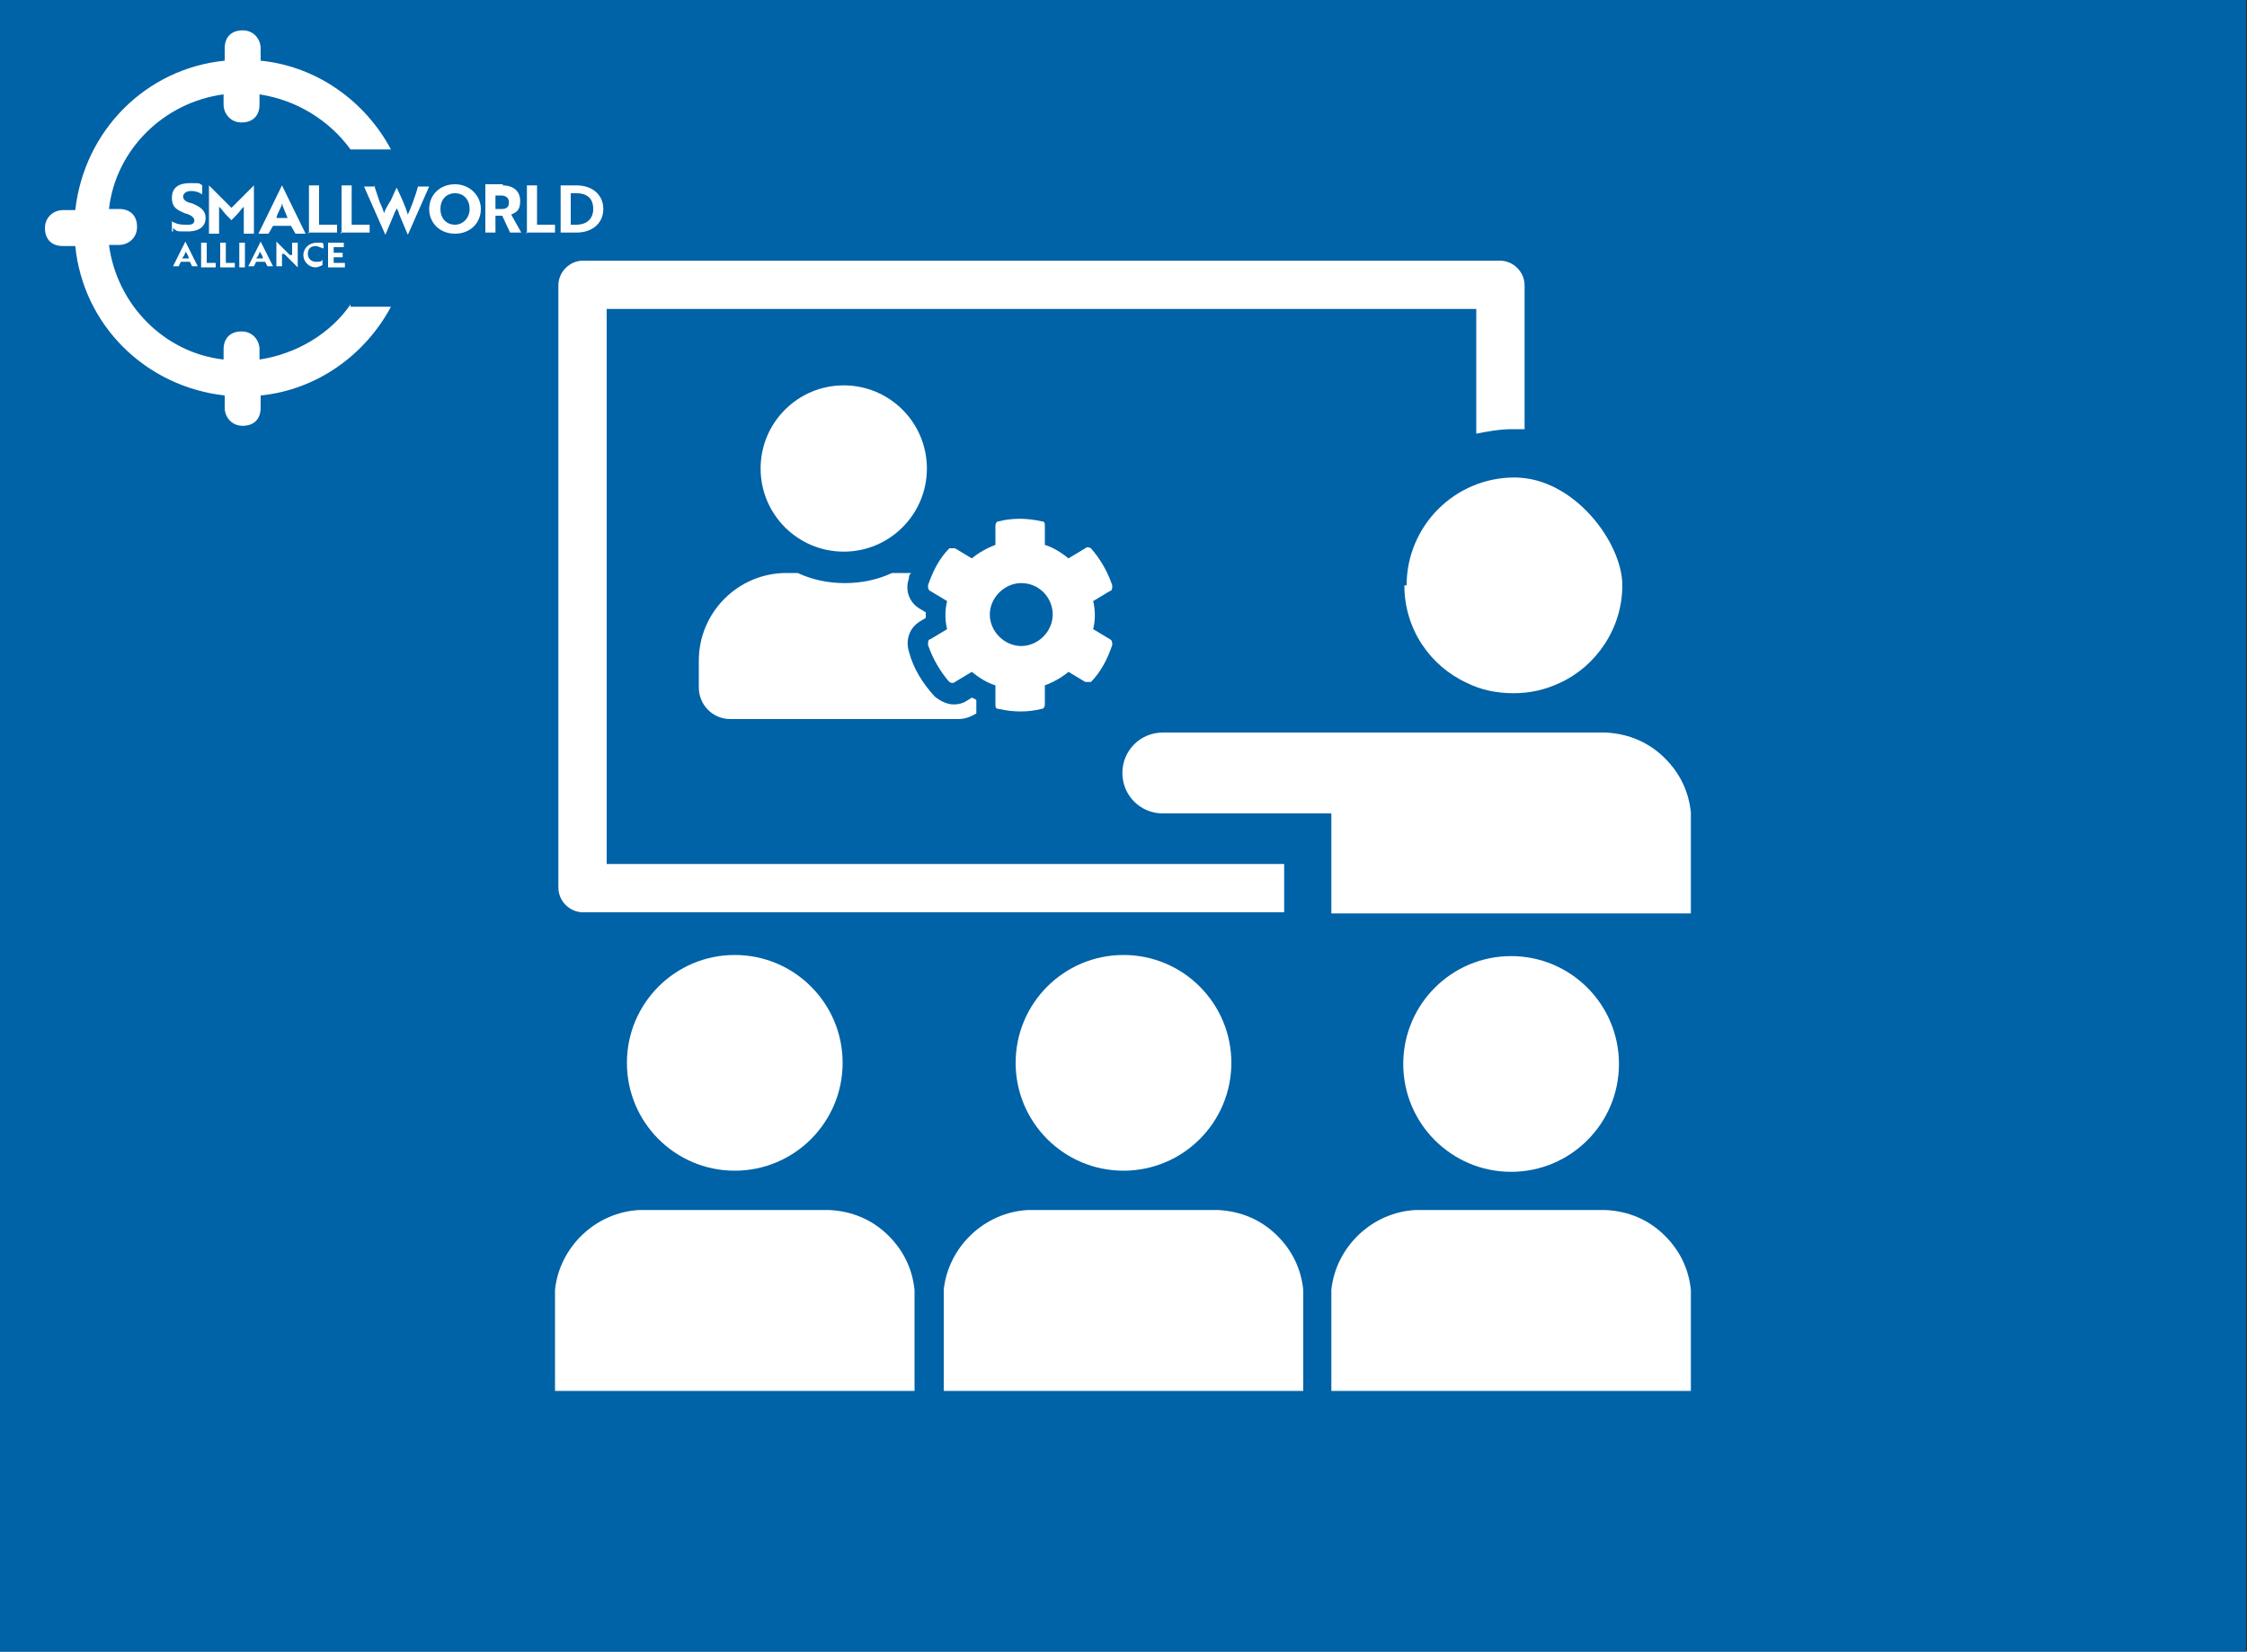 <?xml version="1.0" encoding="UTF-8"?>
<svg id="Ebene_1" xmlns="http://www.w3.org/2000/svg" version="1.1" viewBox="0 0 200 147">
  <rect x="0" y="0" width="200" height="147" fill="#333333" stroke="none"/>
  <!-- Generator: Adobe Illustrator 29.2.0, SVG Export Plug-In . SVG Version: 2.1.0 Build 108)  -->
  <defs>
    <style>
      .st0 {
        fill: #fff;
      }

      .st1 {
        fill: #0062a7;
      }
    </style>
  </defs>
  <polyline class="st1" points="0 147 0 0 199.9 0 199.9 147"/>
  <g>
    <circle class="st0" cx="75.1" cy="41.7" r="7.4"/>
    <path class="st0" d="M64.9,64h20.4c.6,0,1.1-.2,1.6-.5v-1.2s-.3-.2-.4-.2l-.5.3c-.3.2-.7.3-1.1.3-.6,0-1.2-.3-1.7-.7-1.1-1.2-1.9-2.5-2.3-4-.3-1,0-2.1,1-2.7l.5-.3v-.5l-.5-.3c-.9-.5-1.4-1.6-1-2.7,0-.2,0-.3.2-.5h-1.7c-1.3.6-2.7.9-4.2.9s-2.9-.3-4.2-.9h-1c-4.3,0-7.8,3.5-7.8,7.8v2.4c0,1.5,1.2,2.8,2.8,2.8h-.1Z"/>
    <path class="st0" d="M82.8,52.6l1.5.9c-.2.8-.2,1.7,0,2.5l-1.5.9c-.2,0-.2.3-.2.5.4,1.2,1.1,2.4,1.9,3.3,0,0,.3.2.5,0l1.5-.9c.6.5,1.4,1,2.1,1.2v1.7c0,.2,0,.4.3.4,1.3.3,2.6.3,3.8,0,.2,0,.3-.2.3-.4v-1.7c.8-.3,1.5-.7,2.1-1.2l1.5.9h.5c.9-.9,1.5-2.1,1.9-3.3,0-.2,0-.4-.2-.5l-1.5-.9c.2-.8.2-1.7,0-2.5l1.5-.9c.2,0,.2-.3.2-.5-.4-1.2-1.1-2.4-1.9-3.3,0,0-.3-.2-.5,0l-1.5.9c-.6-.5-1.4-1-2.1-1.2v-1.7c0-.2,0-.4-.3-.4-1.3-.3-2.6-.3-3.8,0-.2,0-.3.2-.3.4v1.7c-.8.3-1.5.7-2.1,1.2l-1.5-.9h-.5c-.9.9-1.5,2.1-1.9,3.3,0,.2,0,.4.2.5ZM90.9,51.9c1.6,0,2.8,1.3,2.8,2.8s-1.3,2.8-2.8,2.8-2.8-1.3-2.8-2.8,1.3-2.8,2.8-2.8Z"/>
  </g>
  <g id="SWFS1">
    <path class="st0" d="M51.9,81.2h62.4v-4.3h-60.3V27.5h77.4v11.1c1-.2,2.1-.4,3.2-.4s.7,0,1.1,0v-12.8c0-1.2-1-2.2-2.2-2.2H51.9c-1.2,0-2.2,1-2.2,2.2v53.6c0,1.2,1,2.2,2.2,2.2Z"/>
    <circle class="st0" cx="134.5" cy="94.7" r="9.6"/>
    <path class="st0" d="M148.2,110c-1.4-1.4-3.2-2.2-5.3-2.3h-16.9c-3.9.2-7.1,3.3-7.5,7.1,0,.3,0,.6,0,.9s0,.6,0,.9v7.2h32v-7.2c0-.3,0-.6,0-.9s0-.6,0-.9c-.2-1.9-1-3.5-2.3-4.8Z"/>
    <circle class="st0" cx="100" cy="94.6" r="9.6"/>
    <path class="st0" d="M113.7,110c-1.4-1.4-3.2-2.2-5.3-2.3h-16.9c-3.9.2-7.1,3.3-7.5,7.1,0,.3,0,.6,0,.9s0,.6,0,.9v7.2h32v-7.2c0-.3,0-.6,0-.9s0-.6,0-.9c-.2-1.9-1-3.5-2.3-4.8Z"/>
    <circle class="st0" cx="65.4" cy="94.6" r="9.6"/>
    <path class="st0" d="M79.1,110c-1.4-1.4-3.2-2.2-5.3-2.3h-16.9c-3.9.2-7.1,3.3-7.5,7.1,0,.3,0,.6,0,.9s0,.6,0,.9v7.2h32v-7.2c0-.3,0-.6,0-.9s0-.6,0-.9c-.2-1.9-1-3.5-2.3-4.8Z"/>
    <path class="st0" d="M118.5,73.2c0,.3,0,.6,0,.9v7.2h32s0,0,0,0v-7.2c0-.3,0-.6,0-.9s0-.6,0-.9c-.2-1.9-1-3.5-2.3-4.8-1.4-1.4-3.2-2.2-5.3-2.3h-13.3s-3.6,0-3.6,0c0,0-.2,0-.2,0h-22.3c-2,0-3.6,1.6-3.6,3.6s1.6,3.6,3.6,3.6h15c0,.3,0,.6,0,.9Z"/>
    <path class="st0" d="M125,52.1c0,3.9,2.3,7.2,5.6,8.7,1.2.6,2.6.9,4.1.9s2.8-.3,4.1-.9c3.3-1.5,5.6-4.9,5.6-8.7s-4.3-9.6-9.6-9.6-9.6,4.3-9.6,9.6Z"/>
  </g>
  <g>
    <g>
      <path class="st0" d="M16.5,21.5h0l1.1,2.2h-.5l-.2-.4h-.8l-.2.4h-.5l1.1-2.2h0ZM16.8,23c0-.2-.2-.5-.3-.6,0,.2-.2.5-.3.6,0,0,.5,0,.5,0Z"/>
      <path class="st0" d="M17.9,23.8v-2.2h.5v1.8h.8v.4h-1.3Z"/>
      <path class="st0" d="M19.6,23.8v-2.2h.5v1.8h.8v.4h-1.3Z"/>
      <path class="st0" d="M21.3,23.8v-2.2h.5v2.2h-.5Z"/>
      <path class="st0" d="M23.2,21.5h0l1.1,2.2h-.5l-.2-.4h-.8l-.2.4h-.5l1.1-2.2h0ZM23.4,23c0-.2-.2-.5-.3-.6,0,.2-.2.5-.3.6,0,0,.5,0,.5,0Z"/>
      <path class="st0" d="M26.5,23.8l-1.2-1.2h-.2c0,0,0,1.1,0,1.1h-.5v-2.2h0l1.2,1.2h.2c0,0,0-1.1,0-1.1h.5v2.2h0Z"/>
      <path class="st0" d="M28.7,22.1c0,0-.4-.2-.6-.2-.5,0-.7.3-.7.7s.3.7.7.7.5,0,.6-.2v.5c0,0-.4.2-.6.2-.6,0-1.1-.5-1.1-1.1s.5-1.1,1.2-1.1.5,0,.6.2v.5h0v-.2Z"/>
      <path class="st0" d="M29.2,23.8v-2.2h1.4v.4h-.9v.5h.8v.4h-.8v.5h1v.4h-1.5Z"/>
    </g>
    <g>
      <path class="st0" d="M15.3,20.6v-.9c.3.2.7.3,1.1.3h.4c.4,0,.5-.2.5-.4s-.3-.5-.8-.6c-.7-.3-1.2-.5-1.2-1.4s.6-1.3,1.6-1.3.8,0,1.1.2v.8c-.3-.2-.6-.3-1-.3s-.7.2-.7.5.3.5.8.6c.7.3,1.2.6,1.2,1.3s-.5,1.2-1.6,1.2-.9,0-1.3-.3h0v.3Z"/>
      <path class="st0" d="M19.7,18.6l-.2-.2v2.4h-.9v-4.3h0l2,2,2-2h0v4.3h-.9v-2.4l-.2.2c-.3.4-.6.7-.9,1-.4-.4-.6-.6-.9-1h0Z"/>
      <path class="st0" d="M25.1,16.5h0l2.1,4.3h-.9l-.4-.7h-1.6l-.4.7h-.9l2.1-4.3h0ZM25.6,19.4c-.2-.5-.4-.9-.5-1.3,0,.3-.4.8-.5,1.3h1.1Z"/>
      <path class="st0" d="M27.5,20.8v-4.3h.9v3.5h1.6v.7h-2.6Z"/>
      <path class="st0" d="M30.4,20.8v-4.3h.9v3.5h1.6v.7h-2.6Z"/>
      <path class="st0" d="M33.3,16.5l.5,1.5c.2.4.3.7.4,1,0-.2.2-.5.3-.7l.3-.5.5-1.1h0c.4.8.8,1.7,1,2.4.2-.4.7-1.7.9-2.5h1l-1.9,4.3h0l-.8-1.9c0-.2-.2-.4-.2-.5,0,.2-.2.4-.2.5l-.8,1.9h0l-1.9-4.3s1,0,1,0Z"/>
      <path class="st0" d="M40.5,16.4c1.3,0,2.3,1,2.3,2.2s-.9,2.2-2.3,2.2-2.3-1-2.3-2.2.9-2.2,2.3-2.2ZM40.5,20c.7,0,1.3-.6,1.3-1.4s-.5-1.4-1.3-1.4-1.3.6-1.3,1.4.5,1.4,1.3,1.4Z"/>
      <path class="st0" d="M44.7,16.5c1,0,1.6.5,1.6,1.4s-.4,1-.8,1.2l.9,1.6h-1l-.7-1.5h-.6v1.5h-.9v-4.3h1.6ZM44.1,17.3v1.3h.6c.4,0,.6-.2.6-.6s-.3-.6-.7-.6h-.6,0Z"/>
      <path class="st0" d="M46.9,20.8v-4.3h.9v3.5h1.6v.7h-2.6Z"/>
      <path class="st0" d="M49.9,20.8v-4.3h1.4c1.5,0,2.4.9,2.4,2.1s-.9,2.1-2.4,2.1h-1.4ZM50.8,17.3v2.7h.5c.9,0,1.5-.5,1.5-1.4s-.5-1.4-1.5-1.4h-.5Z"/>
    </g>
    <path class="st0" d="M31.2,27.1c-1.8,2.6-4.8,4.4-8.1,4.9v-.9c0-.8-.6-1.6-1.6-1.6s-1.6.6-1.6,1.6v.9c-5.3-.6-9.5-4.9-10.2-10.2h.9c.8,0,1.6-.6,1.6-1.6s-.6-1.6-1.6-1.6h-.9c.6-5.3,4.9-9.5,10.2-10.2v.9c0,.8.6,1.6,1.6,1.6s1.6-.6,1.6-1.6v-.9c3.3.5,6.2,2.3,8.1,4.9h3.6c-2.3-4.3-6.6-7.4-11.6-7.9v-1.1c0-.8-.6-1.6-1.6-1.6s-1.6.6-1.6,1.6v1.1c-7,.7-12.5,6.2-13.3,13.3h-1.1c-.8,0-1.6.6-1.6,1.6s.6,1.6,1.6,1.6h1.1c.7,7,6.2,12.5,13.3,13.3v1.1c0,.8.6,1.6,1.6,1.6s1.6-.6,1.6-1.6v-1.1c5-.5,9.3-3.6,11.6-7.9h-3.6v-.2Z"/>
  </g>
</svg>